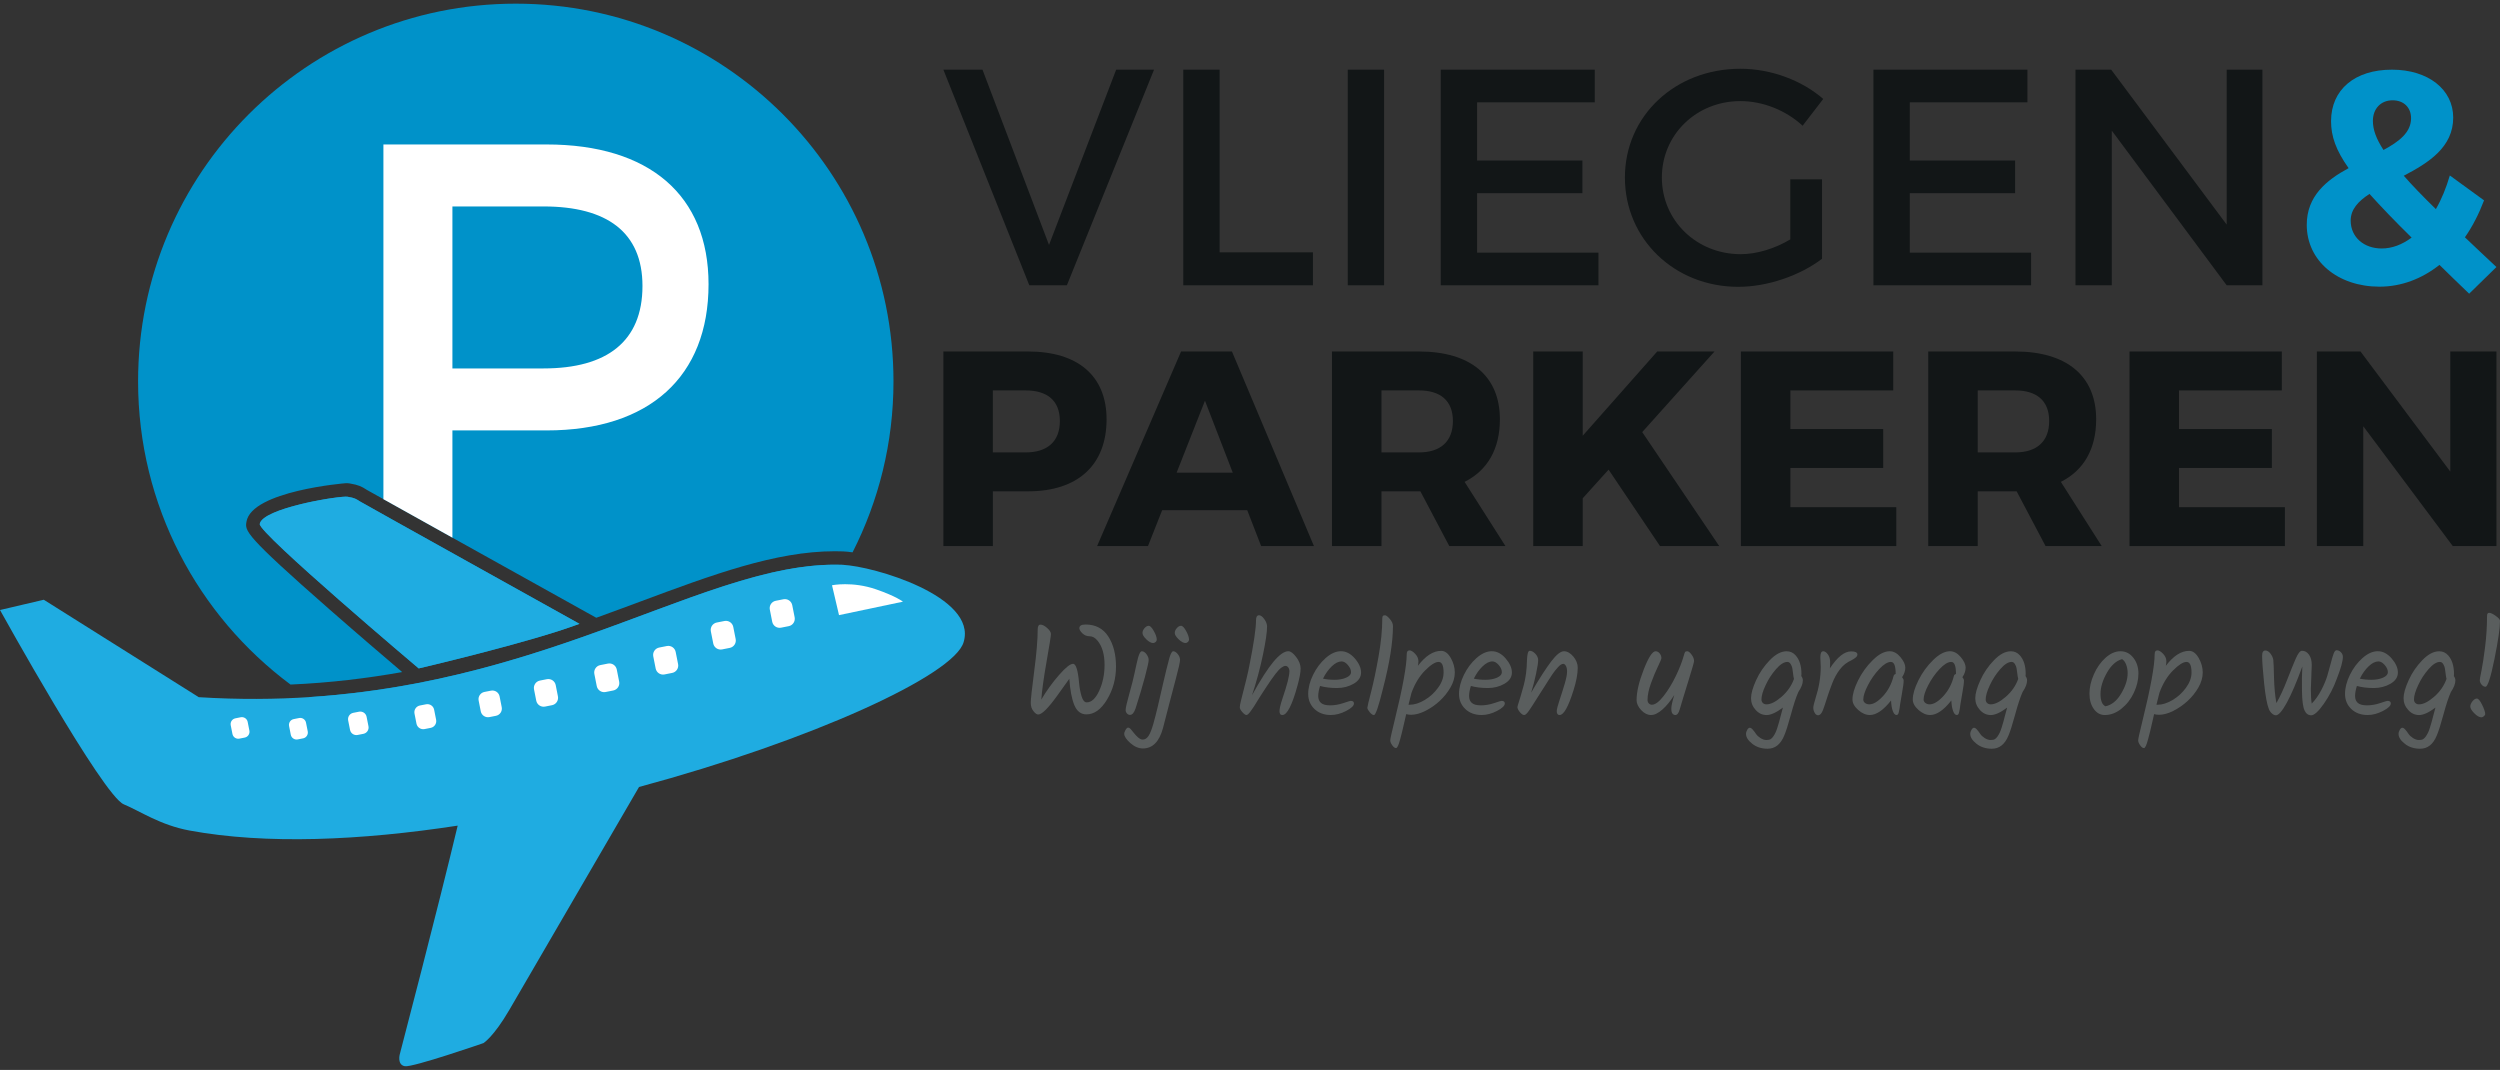 <?xml version="1.0" encoding="utf-8"?>
<!-- Generator: Adobe Illustrator 15.1.0, SVG Export Plug-In . SVG Version: 6.00 Build 0)  -->
<!DOCTYPE svg PUBLIC "-//W3C//DTD SVG 1.1//EN" "http://www.w3.org/Graphics/SVG/1.1/DTD/svg11.dtd">
<svg version="1.1" id="Layer_1" xmlns="http://www.w3.org/2000/svg" xmlns:xlink="http://www.w3.org/1999/xlink" x="0px" y="0px"
	 width="236px" height="101px" viewBox="0 0 236 101" enable-background="new 0 0 236 101" xml:space="preserve">
<rect x="0" y="0" width="236" height="101" fill="#333333" stroke="none"/>
<g>
	<g>
		<g>
			<defs>
				<rect id="SVGID_1_" y="0.346" width="236" height="100.31"/>
			</defs>
			<clipPath id="SVGID_2_">
				<use xlink:href="#SVGID_1_"  overflow="visible"/>
			</clipPath>
			<path clip-path="url(#SVGID_2_)" fill="#0092C9" d="M33.975,47.333c-0.35-0.217-0.441-0.32-1.162-0.44
				c-0.033-0.006-0.082-0.008-0.143-0.008c-1.247,0-7.912,1.148-8.15,2.577c-0.141,0.842,15.004,13.636,15.004,13.636
				s7.854-1.832,13.069-3.486c0.711-0.24,1.413-0.481,2.102-0.725C54.485,58.77,34.328,47.553,33.975,47.333L33.975,47.333z"/>
		</g>
		<g>
			<defs>
				<rect id="SVGID_3_" y="0.346" width="236" height="100.31"/>
			</defs>
			<clipPath id="SVGID_4_">
				<use xlink:href="#SVGID_3_"  overflow="visible"/>
			</clipPath>
			<path clip-path="url(#SVGID_4_)" fill="#0092C9" d="M48.691,0.346c-19.692,0-35.656,15.963-35.656,35.656
				c0,11.722,5.658,22.121,14.39,28.62c3.727-0.163,7.229-0.589,10.542-1.179c-1.287-1.094-4.077-3.473-6.836-5.893
				c-8.069-7.073-8.01-7.431-7.865-8.298c0.485-2.909,9.316-3.64,9.404-3.64c0.135,0,0.247,0.008,0.352,0.026
				c0.833,0.139,1.13,0.301,1.522,0.551l0.088,0.056c0.498,0.294,15.104,8.427,20.69,11.535l0.966,0.537
				c1.41-0.508,2.777-1.016,4.094-1.506c6.884-2.563,12.829-4.774,18.43-4.774c0.264,0,0.529,0.005,0.791,0.015
				c0.248,0.01,0.55,0.043,0.879,0.088c2.465-4.848,3.863-10.328,3.863-16.138C84.346,16.309,68.383,0.346,48.691,0.346
				L48.691,0.346z"/>
		</g>
	</g>
	<path fill="#0092C9" d="M79.845,53.341c-0.103-0.009-0.199-0.015-0.289-0.019c-0.246-0.01-0.495-0.014-0.743-0.014
		c-12.133,0-26.467,11.016-49.681,12.5c5.617,3.691,12.334,5.848,19.559,5.848C62.087,71.656,73.752,64.266,79.845,53.341
		L79.845,53.341z"/>
	<polygon fill="#121617" points="97.167,26.932 89.055,6.577 92.747,6.577 99.027,23.123 105.366,6.577 108.941,6.577 
		100.713,26.932 	"/>
	<polygon fill="#121617" points="123.941,23.82 123.941,26.932 111.702,26.932 111.702,6.577 115.133,6.577 115.133,23.82 	"/>
	<polygon fill="#121617" points="127.229,26.932 127.229,6.577 130.658,6.577 130.658,26.932 	"/>
	<polygon fill="#121617" points="139.438,9.661 139.438,15.155 149.38,15.155 149.38,18.238 139.438,18.238 139.438,23.85 
		150.893,23.85 150.893,26.932 136.007,26.932 136.007,6.577 150.543,6.577 150.543,9.661 	"/>
	<path fill="#121617" d="M171.998,16.929v7.501c-2.063,1.57-5.116,2.646-7.907,2.646c-6.019,0-10.7-4.506-10.7-10.32
		c0-5.817,4.739-10.266,10.903-10.266c2.907,0,5.815,1.106,7.82,2.85l-1.947,2.529c-1.569-1.453-3.751-2.326-5.873-2.326
		c-4.157,0-7.414,3.17-7.414,7.213c0,4.068,3.285,7.238,7.442,7.238c1.514,0,3.228-0.523,4.682-1.396v-5.67L171.998,16.929
		L171.998,16.929z"/>
	<polygon fill="#121617" points="180.283,9.661 180.283,15.155 190.227,15.155 190.227,18.238 180.283,18.238 180.283,23.85 
		191.736,23.85 191.736,26.932 176.852,26.932 176.852,6.577 191.389,6.577 191.389,9.661 	"/>
	<polygon fill="#121617" points="210.199,26.932 199.355,12.334 199.355,26.932 195.924,26.932 195.924,6.577 199.297,6.577 
		210.199,21.204 210.199,6.577 213.572,6.577 213.572,26.932 	"/>
	<path fill="#121617" d="M93.725,42.707h3.097c2.048,0,3.229-1.024,3.229-2.965c0-1.916-1.181-2.887-3.229-2.887h-3.097V42.707
		L93.725,42.707z M97.059,33.18c4.697,0,7.401,2.309,7.401,6.403c0,4.306-2.704,6.798-7.401,6.798h-3.333v5.169h-4.67V33.18H97.059
		L97.059,33.18z"/>
	<path fill="#121617" d="M113.749,37.826l-2.677,6.796h5.302L113.749,37.826L113.749,37.826z M109.707,48.164l-1.338,3.386h-4.802
		l7.926-18.37h4.802l7.741,18.37h-4.984l-1.313-3.386H109.707L109.707,48.164z"/>
	<path fill="#121617" d="M133.954,42.707c2.021,0,3.2-1.024,3.2-2.965c0-1.916-1.18-2.887-3.2-2.887h-3.544v5.852H133.954
		L133.954,42.707z M134.084,46.381h-0.13h-3.544v5.169h-4.672V33.18h8.216c4.854,0,7.636,2.309,7.636,6.403
		c0,2.808-1.18,4.83-3.332,5.904l3.858,6.063h-5.302L134.084,46.381L134.084,46.381z"/>
	<polygon fill="#121617" points="151.85,44.334 149.409,47.037 149.409,51.55 144.738,51.55 144.738,33.18 149.409,33.18 
		149.409,41.132 156.441,33.18 161.85,33.18 155.025,40.79 162.296,51.55 156.705,51.55 	"/>
	<polygon fill="#121617" points="169.012,36.854 169.012,40.502 177.775,40.502 177.775,44.175 169.012,44.175 169.012,47.877 
		179.01,47.877 179.01,51.55 164.34,51.55 164.34,33.18 178.723,33.18 178.723,36.854 	"/>
	<path fill="#121617" d="M190.24,42.707c2.021,0,3.203-1.024,3.203-2.965c0-1.916-1.184-2.887-3.203-2.887h-3.542v5.852H190.24
		L190.24,42.707z M190.372,46.381h-0.132h-3.542v5.169h-4.671V33.18h8.213c4.854,0,7.638,2.309,7.638,6.403
		c0,2.808-1.183,4.83-3.334,5.904l3.858,6.063h-5.301L190.372,46.381L190.372,46.381z"/>
	<polygon fill="#121617" points="205.695,36.854 205.695,40.502 214.463,40.502 214.463,44.175 205.695,44.175 205.695,47.877 
		215.695,47.877 215.695,51.55 201.025,51.55 201.025,33.18 215.404,33.18 215.404,36.854 	"/>
	<polygon fill="#121617" points="231.543,51.55 223.093,40.239 223.093,51.55 218.711,51.55 218.711,33.18 222.831,33.18 
		231.309,44.518 231.309,33.18 235.665,33.18 235.665,51.55 	"/>
	<path fill="#5A5E5E" d="M102.473,58.954c0.948,0,1.664,0.376,2.149,1.129c0.486,0.752,0.728,1.699,0.728,2.84
		c0,1.142-0.281,2.179-0.843,3.113s-1.212,1.401-1.948,1.401c-0.519,0-0.898-0.291-1.141-0.873
		c-0.243-0.584-0.401-1.412-0.474-2.488c-0.34,0.479-0.728,1.02-1.165,1.626c-0.842,1.166-1.432,1.748-1.772,1.748
		c-0.13,0-0.279-0.104-0.449-0.315s-0.255-0.475-0.255-0.795c0-0.318,0.109-1.318,0.328-2.998c0.219-1.679,0.328-2.986,0.328-3.927
		c0-0.299,0.089-0.449,0.267-0.449c0.177,0,0.387,0.104,0.625,0.315c0.238,0.21,0.357,0.402,0.357,0.576s-0.136,1.029-0.406,2.567
		c-0.271,1.537-0.439,2.743-0.504,3.616c0.494-0.833,1.05-1.604,1.669-2.313c0.619-0.707,1.063-1.063,1.329-1.063
		c0.275,0,0.465,0.605,0.571,1.82c0.04,0.453,0.119,0.869,0.236,1.25c0.117,0.382,0.278,0.57,0.48,0.57
		c0.453,0,0.847-0.365,1.184-1.099c0.335-0.731,0.504-1.543,0.504-2.435c0-0.986-0.219-1.748-0.656-2.281
		c-0.227-0.283-0.476-0.426-0.747-0.426s-0.501-0.092-0.691-0.278c-0.191-0.187-0.286-0.349-0.286-0.485
		C101.891,59.07,102.085,58.954,102.473,58.954L102.473,58.954z"/>
	<path fill="#5A5E5E" d="M107.851,59.755c0-0.161,0.065-0.315,0.194-0.461s0.261-0.219,0.395-0.219c0.134,0,0.293,0.163,0.479,0.491
		s0.279,0.602,0.279,0.82c0,0.079-0.036,0.152-0.109,0.217c-0.074,0.065-0.151,0.099-0.231,0.099c-0.194,0-0.411-0.118-0.649-0.353
		C107.97,60.115,107.851,59.917,107.851,59.755L107.851,59.755z M107.79,61.479c0.154,0,0.299,0.094,0.438,0.278
		c0.137,0.187,0.206,0.369,0.206,0.548c0,0.178-0.117,0.709-0.352,1.596s-0.531,1.879-0.886,2.979
		c-0.138,0.404-0.313,0.606-0.522,0.606c-0.114,0-0.211-0.047-0.292-0.139c-0.081-0.095-0.121-0.199-0.121-0.315
		c0-0.118,0.03-0.304,0.091-0.56s0.15-0.595,0.267-1.021c0.117-0.425,0.209-0.771,0.279-1.037c0.069-0.269,0.14-0.569,0.212-0.903
		c0.073-0.337,0.131-0.607,0.176-0.814c0.044-0.205,0.095-0.414,0.151-0.623C107.551,61.678,107.668,61.479,107.79,61.479
		L107.79,61.479z"/>
	<path fill="#5A5E5E" d="M110.897,59.755c0-0.161,0.065-0.315,0.194-0.461c0.129-0.146,0.263-0.219,0.401-0.219
		c0.137,0,0.297,0.163,0.479,0.491c0.183,0.328,0.273,0.602,0.273,0.82c0,0.079-0.036,0.152-0.109,0.217
		c-0.073,0.065-0.146,0.099-0.218,0.099c-0.194,0-0.413-0.118-0.655-0.353C111.019,60.115,110.897,59.917,110.897,59.755
		L110.897,59.755z M107,69.148c0.348,0.445,0.636,0.668,0.863,0.668c0.226,0,0.417-0.121,0.57-0.363
		c0.153-0.242,0.303-0.625,0.449-1.146s0.283-1.059,0.413-1.609c0.129-0.549,0.297-1.277,0.503-2.184
		c0.207-0.906,0.407-1.72,0.602-2.438c0.121-0.397,0.238-0.597,0.352-0.597c0.138,0,0.279,0.088,0.425,0.262
		c0.146,0.175,0.218,0.361,0.218,0.564c0,0.187-0.125,0.75-0.376,1.692s-0.473,1.791-0.668,2.543
		c-0.194,0.753-0.384,1.487-0.57,2.209c-0.349,1.271-0.979,1.905-1.894,1.905c-0.404,0-0.798-0.17-1.184-0.51
		c-0.383-0.34-0.576-0.631-0.576-0.873c0-0.105,0.043-0.229,0.127-0.371c0.085-0.143,0.164-0.213,0.237-0.213
		c0.089,0,0.183,0.06,0.279,0.176C106.868,68.98,106.944,69.077,107,69.148L107,69.148z"/>
	<path fill="#5A5E5E" d="M118.568,58.553c0-0.314,0.097-0.473,0.291-0.473c0.152,0,0.316,0.121,0.49,0.363
		c0.176,0.244,0.262,0.479,0.262,0.705c0,0.524-0.131,1.422-0.395,2.688c-0.264,1.268-0.605,2.53-1.026,3.793
		c0.809-1.465,1.486-2.521,2.034-3.174c0.545-0.65,1.014-0.979,1.401-0.979c0.211,0,0.454,0.183,0.733,0.547
		c0.279,0.363,0.42,0.729,0.42,1.093s-0.103,0.909-0.305,1.639c-0.502,1.829-0.976,2.743-1.42,2.743
		c-0.179,0-0.268-0.122-0.268-0.364c0-0.241,0.097-0.651,0.291-1.227c0.429-1.255,0.645-2.101,0.645-2.536
		c0-0.146-0.037-0.268-0.109-0.364c-0.072-0.098-0.162-0.146-0.268-0.146c-0.104,0-0.234,0.057-0.389,0.17
		c-0.155,0.113-0.34,0.313-0.559,0.596c-0.274,0.363-0.561,0.771-0.855,1.227c-0.295,0.451-0.473,0.726-0.533,0.817
		c-0.062,0.095-0.167,0.261-0.316,0.504s-0.261,0.423-0.333,0.54c-0.073,0.117-0.162,0.245-0.267,0.383
		c-0.187,0.268-0.328,0.4-0.426,0.4c-0.097,0-0.226-0.091-0.388-0.273c-0.161-0.183-0.242-0.334-0.242-0.461
		c0-0.125,0.044-0.361,0.133-0.709c0.404-1.555,0.659-2.619,0.765-3.193C118.357,60.759,118.568,59.322,118.568,58.553
		L118.568,58.553z"/>
	<path fill="#5A5E5E" d="M126.652,62.438c-0.301,0-0.611,0.155-0.937,0.467c-0.323,0.313-0.599,0.699-0.825,1.16
		c0.324,0.072,0.691,0.108,1.104,0.108s0.772-0.065,1.081-0.2c0.308-0.134,0.461-0.309,0.461-0.527s-0.1-0.44-0.298-0.668
		C127.042,62.551,126.848,62.438,126.652,62.438L126.652,62.438z M128.484,63.486c0,0.434-0.232,0.785-0.697,1.058
		c-0.465,0.271-0.992,0.406-1.578,0.406s-1.119-0.063-1.596-0.194c-0.114,0.355-0.172,0.674-0.172,0.953s0.088,0.495,0.263,0.648
		c0.174,0.154,0.461,0.229,0.86,0.229c0.4,0,0.813-0.069,1.238-0.211c0.426-0.144,0.656-0.213,0.698-0.213
		c0.21,0,0.313,0.08,0.313,0.241c0,0.22-0.246,0.455-0.738,0.711c-0.494,0.255-0.977,0.383-1.444,0.383
		c-0.631,0-1.146-0.188-1.542-0.564c-0.396-0.375-0.595-0.852-0.595-1.427c0-0.573,0.153-1.174,0.461-1.802s0.704-1.155,1.188-1.585
		c0.486-0.429,0.969-0.644,1.444-0.644c0.478,0,0.913,0.228,1.306,0.68C128.289,62.611,128.484,63.055,128.484,63.486
		L128.484,63.486z"/>
	<path fill="#5A5E5E" d="M131.495,59.1c0,1.521-0.315,3.496-0.947,5.924c-0.403,1.65-0.688,2.477-0.849,2.477
		c-0.114,0-0.245-0.089-0.396-0.268c-0.148-0.178-0.225-0.315-0.225-0.414c0-0.096,0.117-0.598,0.354-1.504
		c0.233-0.906,0.469-2.021,0.703-3.344c0.234-1.322,0.352-2.516,0.352-3.574c0-0.113,0.018-0.194,0.05-0.242
		c0.032-0.049,0.103-0.073,0.206-0.073c0.105,0,0.257,0.114,0.455,0.347C131.396,58.656,131.495,58.881,131.495,59.1L131.495,59.1z"
		/>
	<path fill="#5A5E5E" d="M133.085,66.527c0.429,0,0.894-0.146,1.39-0.438c0.498-0.291,0.924-0.677,1.274-1.158
		c0.353-0.481,0.526-0.961,0.526-1.438c0-0.671-0.156-1.007-0.473-1.007s-0.742,0.271-1.279,0.813
		c-0.539,0.542-0.965,1.245-1.281,2.111l-0.278,1.115h0.121V66.527z M136.046,61.441c0.349,0,0.649,0.224,0.904,0.668
		c0.255,0.445,0.383,0.904,0.383,1.377c0,0.475-0.138,0.947-0.413,1.42c-0.275,0.475-0.615,0.896-1.02,1.27s-0.852,0.682-1.34,0.93
		c-0.492,0.246-0.941,0.369-1.355,0.369c-0.161,0-0.313-0.021-0.46-0.062c-0.033,0.14-0.091,0.385-0.17,0.741
		c-0.082,0.355-0.15,0.652-0.207,0.886c-0.058,0.233-0.121,0.485-0.193,0.752c-0.146,0.552-0.274,0.826-0.389,0.826
		s-0.231-0.087-0.358-0.261c-0.125-0.174-0.188-0.33-0.188-0.467c0-0.14,0.129-0.729,0.387-1.772
		c0.777-3.147,1.167-5.269,1.167-6.361c0-0.241,0.089-0.362,0.267-0.362c0.146,0,0.322,0.106,0.527,0.32
		c0.207,0.215,0.311,0.451,0.311,0.711c0,0.129-0.017,0.271-0.049,0.424C134.57,61.911,135.301,61.441,136.046,61.441
		L136.046,61.441z"/>
	<path fill="#5A5E5E" d="M140.889,62.438c-0.3,0-0.609,0.155-0.934,0.467c-0.324,0.313-0.6,0.699-0.826,1.16
		c0.324,0.072,0.691,0.108,1.104,0.108c0.414,0,0.773-0.065,1.082-0.2c0.308-0.134,0.459-0.309,0.459-0.527s-0.098-0.44-0.295-0.668
		C141.279,62.551,141.084,62.438,140.889,62.438L140.889,62.438z M142.723,63.486c0,0.434-0.231,0.785-0.697,1.058
		c-0.465,0.271-0.991,0.406-1.577,0.406c-0.589,0-1.119-0.063-1.597-0.194c-0.113,0.355-0.17,0.674-0.17,0.953
		s0.086,0.495,0.26,0.648c0.175,0.154,0.461,0.229,0.861,0.229s0.813-0.069,1.238-0.211c0.424-0.144,0.657-0.213,0.697-0.213
		c0.21,0,0.316,0.08,0.316,0.241c0,0.22-0.246,0.455-0.74,0.711c-0.494,0.255-0.977,0.383-1.444,0.383
		c-0.632,0-1.146-0.188-1.542-0.564c-0.396-0.375-0.596-0.852-0.596-1.427c0-0.573,0.154-1.174,0.463-1.802
		c0.307-0.628,0.703-1.155,1.188-1.585c0.486-0.429,0.969-0.644,1.445-0.644s0.912,0.228,1.305,0.68
		C142.527,62.611,142.723,63.055,142.723,63.486L142.723,63.486z"/>
	<path fill="#5A5E5E" d="M146.43,62.443c0.49-0.644,0.893-0.965,1.203-0.965s0.605,0.166,0.887,0.496
		c0.278,0.332,0.418,0.686,0.418,1.058c0,0.583-0.133,1.295-0.4,2.137c-0.485,1.554-0.924,2.33-1.311,2.33
		c-0.179,0-0.269-0.122-0.269-0.364c0-0.17,0.087-0.516,0.261-1.037c0.176-0.522,0.338-1.037,0.486-1.541
		c0.15-0.508,0.225-0.887,0.225-1.142c0-0.256-0.037-0.442-0.115-0.565c-0.076-0.121-0.153-0.182-0.23-0.182
		c-0.076,0-0.154,0.023-0.236,0.072c-0.08,0.05-0.172,0.131-0.272,0.242c-0.101,0.113-0.195,0.226-0.285,0.336
		c-0.089,0.107-0.199,0.264-0.333,0.466c-0.134,0.204-0.245,0.374-0.335,0.517c-0.088,0.141-0.218,0.346-0.388,0.613
		c-0.17,0.266-0.299,0.469-0.389,0.605c-0.09,0.139-0.207,0.324-0.353,0.559s-0.263,0.418-0.347,0.547
		c-0.084,0.13-0.181,0.271-0.285,0.425c-0.202,0.3-0.361,0.449-0.479,0.449s-0.254-0.091-0.406-0.272
		c-0.154-0.184-0.23-0.343-0.23-0.479c0-0.04,0.027-0.149,0.086-0.327c0.152-0.47,0.322-1.05,0.51-1.742
		c0.186-0.691,0.287-1.479,0.303-2.359c0.024-0.592,0.109-0.887,0.256-0.887c0.178,0,0.354,0.094,0.533,0.278
		c0.178,0.187,0.269,0.392,0.269,0.612c0,0.223-0.067,0.652-0.201,1.287c-0.133,0.636-0.289,1.229-0.467,1.779
		C145.309,64.066,145.941,63.087,146.43,62.443L146.43,62.443z"/>
	<path fill="#5A5E5E" d="M159.072,61.553c0.031-0.05,0.103-0.074,0.212-0.074c0.108,0,0.241,0.105,0.399,0.315
		c0.158,0.211,0.236,0.413,0.236,0.606c0,0.104-0.177,0.729-0.533,1.869c-0.355,1.142-0.632,2.047-0.826,2.719
		c-0.097,0.342-0.233,0.511-0.412,0.511c-0.104,0-0.192-0.045-0.267-0.134c-0.073-0.09-0.108-0.25-0.108-0.485
		c0-0.233,0.093-0.659,0.278-1.274c-0.341,0.551-0.709,1.004-1.104,1.359c-0.397,0.355-0.761,0.534-1.087,0.534
		c-0.328,0-0.637-0.153-0.93-0.461c-0.291-0.31-0.437-0.624-0.437-0.947c0-0.769,0.224-1.729,0.673-2.883
		c0.45-1.153,0.824-1.729,1.123-1.729c0.146,0,0.273,0.066,0.383,0.201c0.109,0.133,0.164,0.284,0.164,0.454
		c0,0.073-0.109,0.333-0.326,0.783c-0.221,0.448-0.438,0.976-0.656,1.578c-0.219,0.603-0.328,1.13-0.328,1.583
		c0,0.13,0.041,0.236,0.121,0.322c0.08,0.084,0.179,0.127,0.291,0.127c0.309,0,0.674-0.271,1.1-0.813
		c0.425-0.542,0.811-1.174,1.159-1.894c0.348-0.721,0.606-1.389,0.776-2.004C159.007,61.688,159.039,61.602,159.072,61.553
		L159.072,61.553z"/>
	<path fill="#5A5E5E" d="M166.281,66.029c0,0.138,0.044,0.248,0.134,0.334c0.088,0.086,0.202,0.128,0.339,0.128
		c0.405,0,0.883-0.241,1.434-0.722c0.549-0.481,0.938-1.043,1.164-1.682c-0.031-0.105-0.061-0.268-0.084-0.486
		c-0.024-0.219-0.05-0.393-0.072-0.521c-0.025-0.13-0.077-0.263-0.158-0.396s-0.188-0.199-0.314-0.199
		c-0.314,0-0.673,0.227-1.067,0.68c-0.397,0.453-0.726,0.959-0.983,1.518C166.41,65.241,166.281,65.689,166.281,66.029
		L166.281,66.029z M170.189,64.223c0,0.322-0.144,0.691-0.426,1.104c-0.219,0.494-0.453,1.205-0.703,2.132
		c-0.252,0.926-0.461,1.587-0.631,1.983c-0.342,0.824-0.861,1.238-1.565,1.238c-0.575,0-1.06-0.156-1.451-0.469
		c-0.394-0.311-0.589-0.62-0.589-0.928c0-0.131,0.039-0.26,0.115-0.389s0.158-0.194,0.242-0.194c0.086,0,0.18,0.062,0.285,0.184
		c0.104,0.12,0.204,0.253,0.297,0.394c0.094,0.143,0.235,0.272,0.426,0.396c0.189,0.12,0.375,0.183,0.554,0.183
		c0.178,0,0.312-0.026,0.399-0.08c0.09-0.053,0.174-0.137,0.254-0.254c0.082-0.117,0.149-0.234,0.207-0.353
		c0.058-0.116,0.119-0.282,0.188-0.498c0.069-0.214,0.123-0.399,0.164-0.552c0.041-0.154,0.097-0.37,0.17-0.648
		c0.072-0.281,0.134-0.505,0.183-0.675c-0.632,0.47-1.146,0.704-1.541,0.704c-0.396,0-0.74-0.159-1.031-0.479
		c-0.293-0.319-0.438-0.692-0.438-1.117c0-0.424,0.16-0.988,0.479-1.693c0.32-0.704,0.75-1.335,1.293-1.893
		c0.541-0.561,1.072-0.838,1.59-0.838c0.331,0,0.609,0.125,0.837,0.375c0.373,0.412,0.56,1,0.56,1.762
		c0,0.096-0.005,0.164-0.013,0.205C170.141,63.958,170.189,64.094,170.189,64.223L170.189,64.223z"/>
	<path fill="#5A5E5E" d="M171.877,62.96l-0.037-0.911c0-0.38,0.09-0.57,0.268-0.57c0.154,0,0.302,0.101,0.442,0.297
		c0.142,0.199,0.214,0.434,0.214,0.705s-0.009,0.476-0.024,0.611c0.704-1.066,1.37-1.601,2.003-1.601
		c0.396,0,0.594,0.097,0.594,0.291c0,0.097-0.044,0.187-0.132,0.267c-0.09,0.081-0.231,0.174-0.427,0.28
		c-0.428,0.187-0.791,0.47-1.086,0.854c-0.295,0.383-0.535,0.818-0.723,1.305c-0.186,0.484-0.334,0.895-0.441,1.227
		c-0.109,0.332-0.193,0.59-0.25,0.776s-0.12,0.368-0.193,0.547c-0.129,0.323-0.279,0.483-0.449,0.483
		c-0.137,0-0.249-0.078-0.334-0.235s-0.127-0.312-0.127-0.461c0-0.15,0.069-0.447,0.206-0.894
		C171.71,64.914,171.877,63.923,171.877,62.96L171.877,62.96z"/>
	<path fill="#5A5E5E" d="M178.952,63.615c0-0.754-0.149-1.129-0.448-1.129c-0.314,0-0.684,0.224-1.104,0.673
		c-0.422,0.45-0.777,0.958-1.068,1.522c-0.292,0.567-0.438,1.016-0.438,1.348c0,0.138,0.057,0.248,0.17,0.334
		c0.112,0.086,0.246,0.128,0.4,0.128c0.381,0,0.809-0.257,1.286-0.771c0.478-0.515,0.81-1.14,0.995-1.875
		c0.023-0.121,0.093-0.195,0.206-0.219V63.615L178.952,63.615z M179.4,62.029c0.309,0.369,0.461,0.701,0.461,0.996
		s-0.101,0.598-0.301,0.904c0.096,0.121,0.145,0.227,0.145,0.315c0,0.228-0.051,0.614-0.152,1.165c-0.101,0.55-0.16,0.91-0.182,1.08
		c-0.02,0.17-0.038,0.306-0.055,0.406c-0.017,0.103-0.036,0.201-0.062,0.297c-0.032,0.203-0.104,0.305-0.219,0.305
		c-0.146,0-0.265-0.128-0.356-0.383c-0.093-0.256-0.147-0.584-0.164-0.989c-0.722,0.915-1.389,1.372-2.004,1.372
		c-0.373,0-0.738-0.159-1.099-0.479s-0.539-0.649-0.539-0.99c0-0.484,0.177-1.086,0.534-1.803c0.355-0.715,0.816-1.354,1.383-1.91
		c0.566-0.561,1.102-0.838,1.604-0.838C178.759,61.479,179.094,61.663,179.4,62.029L179.4,62.029z"/>
	<path fill="#5A5E5E" d="M184.645,63.615c0-0.754-0.148-1.129-0.447-1.129c-0.315,0-0.686,0.224-1.104,0.673
		c-0.422,0.45-0.778,0.958-1.069,1.522c-0.291,0.567-0.438,1.016-0.438,1.348c0,0.138,0.059,0.248,0.171,0.334
		s0.247,0.128,0.4,0.128c0.38,0,0.809-0.257,1.286-0.771c0.478-0.515,0.809-1.14,0.994-1.875c0.024-0.121,0.095-0.195,0.207-0.219
		V63.615L184.645,63.615z M185.096,62.029c0.307,0.369,0.461,0.701,0.461,0.996s-0.102,0.598-0.305,0.904
		c0.098,0.121,0.146,0.227,0.146,0.315c0,0.228-0.053,0.614-0.152,1.165c-0.102,0.55-0.162,0.91-0.184,1.08
		c-0.02,0.17-0.037,0.306-0.054,0.406c-0.017,0.103-0.036,0.201-0.061,0.297c-0.032,0.203-0.105,0.305-0.22,0.305
		c-0.146,0-0.266-0.128-0.356-0.383c-0.095-0.256-0.147-0.584-0.165-0.989c-0.721,0.915-1.389,1.372-2.003,1.372
		c-0.372,0-0.738-0.159-1.099-0.479c-0.359-0.319-0.539-0.649-0.539-0.99c0-0.484,0.178-1.086,0.533-1.803
		c0.355-0.715,0.816-1.354,1.383-1.91c0.567-0.561,1.102-0.838,1.604-0.838C184.451,61.479,184.787,61.663,185.096,62.029
		L185.096,62.029z"/>
	<path fill="#5A5E5E" d="M187.449,66.029c0,0.138,0.044,0.248,0.134,0.334c0.088,0.086,0.202,0.128,0.34,0.128
		c0.404,0,0.882-0.241,1.433-0.722c0.551-0.481,0.938-1.043,1.164-1.682c-0.03-0.105-0.06-0.268-0.084-0.486
		c-0.023-0.218-0.049-0.393-0.072-0.521c-0.024-0.13-0.077-0.263-0.157-0.396c-0.082-0.133-0.187-0.199-0.315-0.199
		c-0.315,0-0.673,0.227-1.067,0.68c-0.397,0.453-0.724,0.959-0.983,1.518C187.578,65.241,187.449,65.689,187.449,66.029
		L187.449,66.029z M191.357,64.223c0,0.322-0.143,0.691-0.426,1.104c-0.218,0.494-0.453,1.205-0.703,2.132
		c-0.252,0.926-0.461,1.587-0.631,1.983c-0.341,0.824-0.861,1.238-1.566,1.238c-0.574,0-1.059-0.156-1.45-0.469
		c-0.394-0.311-0.589-0.62-0.589-0.928c0-0.131,0.039-0.26,0.115-0.389s0.158-0.194,0.242-0.194c0.086,0,0.182,0.062,0.285,0.184
		c0.105,0.12,0.204,0.253,0.297,0.394c0.094,0.143,0.235,0.272,0.426,0.396c0.189,0.12,0.375,0.183,0.553,0.183
		s0.313-0.026,0.4-0.08c0.088-0.053,0.174-0.137,0.256-0.254c0.08-0.117,0.147-0.234,0.205-0.353
		c0.057-0.116,0.119-0.282,0.188-0.498c0.069-0.214,0.123-0.399,0.164-0.552c0.041-0.154,0.097-0.37,0.169-0.648
		c0.073-0.281,0.137-0.505,0.184-0.675c-0.631,0.47-1.146,0.704-1.541,0.704c-0.396,0-0.74-0.159-1.033-0.479
		c-0.289-0.319-0.437-0.692-0.437-1.117c0-0.424,0.16-0.988,0.479-1.693c0.318-0.704,0.75-1.335,1.293-1.893
		c0.542-0.561,1.072-0.838,1.59-0.838c0.331,0,0.611,0.125,0.838,0.375c0.372,0.412,0.559,1,0.559,1.762
		c0,0.096-0.004,0.164-0.013,0.205C191.309,63.958,191.357,64.094,191.357,64.223L191.357,64.223z"/>
	<path fill="#5A5E5E" d="M200.85,63.542c0-0.274-0.045-0.536-0.133-0.783c-0.09-0.245-0.219-0.427-0.389-0.538
		c-0.559,0.151-1.038,0.584-1.438,1.291c-0.4,0.709-0.603,1.375-0.603,1.996c0,0.623,0.153,1.012,0.462,1.166
		c0.583-0.113,1.078-0.512,1.486-1.195C200.646,64.794,200.85,64.148,200.85,63.542L200.85,63.542z M197.664,63.65
		c0.277-0.631,0.646-1.15,1.104-1.56s0.928-0.612,1.408-0.612s0.885,0.203,1.208,0.612c0.323,0.408,0.484,0.906,0.484,1.492
		c0,0.587-0.142,1.187-0.425,1.797c-0.282,0.611-0.674,1.116-1.172,1.517c-0.498,0.401-1.024,0.603-1.582,0.603
		c-0.414,0-0.758-0.19-1.032-0.569c-0.274-0.381-0.412-0.863-0.412-1.451C197.245,64.893,197.384,64.281,197.664,63.65
		L197.664,63.65z"/>
	<path fill="#5A5E5E" d="M203.689,66.527c0.429,0,0.892-0.146,1.391-0.438c0.497-0.291,0.922-0.677,1.273-1.158
		s0.527-0.961,0.527-1.438c0-0.671-0.158-1.007-0.474-1.007c-0.316,0-0.742,0.271-1.281,0.813c-0.537,0.542-0.964,1.245-1.278,2.111
		l-0.279,1.115h0.121V66.527z M206.65,61.441c0.349,0,0.649,0.224,0.904,0.668c0.256,0.445,0.383,0.904,0.383,1.377
		c0,0.475-0.139,0.947-0.412,1.42c-0.274,0.475-0.615,0.896-1.021,1.27s-0.853,0.682-1.342,0.93
		c-0.489,0.246-0.94,0.369-1.354,0.369c-0.16,0-0.314-0.021-0.461-0.062c-0.031,0.14-0.089,0.385-0.17,0.741
		c-0.08,0.355-0.148,0.652-0.205,0.886c-0.058,0.233-0.121,0.485-0.195,0.752c-0.146,0.552-0.274,0.826-0.387,0.826
		c-0.115,0-0.233-0.087-0.358-0.261c-0.126-0.174-0.188-0.33-0.188-0.467c0-0.14,0.129-0.729,0.389-1.772
		c0.776-3.147,1.166-5.269,1.166-6.361c0-0.241,0.088-0.362,0.267-0.362c0.146,0,0.321,0.106,0.528,0.32
		c0.205,0.215,0.31,0.451,0.31,0.711c0,0.129-0.019,0.271-0.049,0.424C205.174,61.911,205.906,61.441,206.65,61.441L206.65,61.441z"
		/>
	<path fill="#5A5E5E" d="M218.229,62.766l-0.084,2.281c0,0.633,0.028,1.09,0.084,1.372c0.35-0.364,0.65-0.791,0.904-1.28
		c0.256-0.49,0.445-0.945,0.571-1.367c0.125-0.42,0.233-0.813,0.328-1.183c0.093-0.368,0.18-0.661,0.26-0.88
		c0.081-0.218,0.174-0.327,0.278-0.327c0.154,0,0.293,0.063,0.414,0.188s0.183,0.269,0.183,0.432c0,0.412-0.187,1.091-0.56,2.039
		c-0.315,0.874-0.729,1.672-1.237,2.396c-0.509,0.724-0.906,1.086-1.19,1.086c-0.283,0-0.494-0.157-0.636-0.474
		c-0.144-0.315-0.222-0.92-0.237-1.813c-0.017-0.896-0.004-1.67,0.036-2.325c-0.558,1.521-1.052,2.671-1.479,3.448
		c-0.43,0.775-0.77,1.164-1.021,1.164c-0.113,0-0.232-0.053-0.355-0.157c-0.127-0.104-0.227-0.243-0.299-0.413
		c-0.179-0.43-0.33-1.248-0.455-2.457c-0.125-1.21-0.188-2.074-0.188-2.592c0-0.332,0.101-0.498,0.304-0.498
		c0.178,0,0.342,0.103,0.491,0.304c0.149,0.202,0.237,0.401,0.261,0.601c0.024,0.198,0.047,0.75,0.066,1.651
		c0.021,0.901,0.096,1.705,0.225,2.409c0.332-0.575,0.666-1.295,1.002-2.161c0.336-0.864,0.61-1.545,0.825-2.038
		c0.214-0.494,0.411-0.74,0.589-0.74c0.268,0,0.487,0.123,0.662,0.371C218.145,62.047,218.229,62.369,218.229,62.766L218.229,62.766
		z"/>
	<path fill="#5A5E5E" d="M224.529,62.438c-0.299,0-0.61,0.155-0.936,0.467c-0.322,0.313-0.599,0.699-0.824,1.16
		c0.322,0.072,0.691,0.108,1.104,0.108c0.413,0,0.771-0.065,1.08-0.2c0.309-0.134,0.461-0.309,0.461-0.527s-0.1-0.44-0.297-0.668
		C224.919,62.551,224.725,62.438,224.529,62.438L224.529,62.438z M226.361,63.486c0,0.434-0.231,0.785-0.697,1.058
		c-0.466,0.271-0.991,0.406-1.578,0.406s-1.119-0.063-1.596-0.194c-0.113,0.355-0.17,0.674-0.17,0.953s0.086,0.495,0.261,0.648
		c0.175,0.154,0.461,0.229,0.862,0.229c0.399,0,0.813-0.069,1.236-0.211c0.426-0.144,0.657-0.213,0.698-0.213
		c0.209,0,0.315,0.08,0.315,0.241c0,0.22-0.248,0.455-0.74,0.711c-0.493,0.255-0.977,0.383-1.444,0.383
		c-0.632,0-1.146-0.188-1.542-0.564c-0.396-0.375-0.595-0.852-0.595-1.427c0-0.573,0.153-1.174,0.462-1.802
		c0.307-0.628,0.704-1.155,1.189-1.585c0.484-0.429,0.967-0.644,1.443-0.644s0.912,0.228,1.305,0.68
		C226.166,62.611,226.361,63.055,226.361,63.486L226.361,63.486z"/>
	<path fill="#5A5E5E" d="M227.88,66.029c0,0.138,0.044,0.248,0.134,0.334c0.088,0.086,0.202,0.128,0.34,0.128
		c0.404,0,0.883-0.241,1.434-0.722c0.549-0.481,0.938-1.043,1.164-1.682c-0.031-0.105-0.061-0.268-0.084-0.486
		c-0.024-0.218-0.049-0.393-0.073-0.521c-0.024-0.13-0.077-0.263-0.157-0.396c-0.082-0.133-0.187-0.199-0.315-0.199
		c-0.315,0-0.671,0.227-1.067,0.68s-0.725,0.959-0.982,1.518C228.01,65.241,227.88,65.689,227.88,66.029L227.88,66.029z
		 M231.788,64.223c0,0.322-0.142,0.691-0.425,1.104c-0.219,0.494-0.453,1.205-0.704,2.132c-0.251,0.926-0.461,1.587-0.632,1.983
		c-0.34,0.824-0.86,1.238-1.565,1.238c-0.573,0-1.06-0.156-1.448-0.469c-0.395-0.311-0.591-0.62-0.591-0.928
		c0-0.131,0.039-0.26,0.115-0.389c0.078-0.129,0.157-0.194,0.244-0.194c0.084,0,0.18,0.062,0.284,0.184
		c0.104,0.12,0.205,0.253,0.298,0.394c0.093,0.143,0.233,0.272,0.425,0.396c0.189,0.12,0.374,0.183,0.553,0.183
		c0.178,0,0.311-0.026,0.399-0.08c0.09-0.053,0.175-0.137,0.256-0.254c0.08-0.117,0.147-0.234,0.206-0.353
		c0.056-0.116,0.119-0.282,0.188-0.498c0.068-0.214,0.123-0.399,0.164-0.552c0.039-0.154,0.096-0.37,0.17-0.648
		c0.071-0.281,0.135-0.505,0.182-0.675c-0.631,0.47-1.146,0.704-1.541,0.704c-0.396,0-0.74-0.159-1.031-0.479
		c-0.292-0.319-0.438-0.692-0.438-1.117c0-0.424,0.16-0.988,0.479-1.693c0.318-0.704,0.751-1.335,1.293-1.893
		c0.543-0.561,1.072-0.838,1.59-0.838c0.331,0,0.611,0.125,0.838,0.375c0.372,0.412,0.559,1,0.559,1.762
		c0,0.096-0.004,0.164-0.012,0.205C231.739,63.958,231.788,64.094,231.788,64.223L231.788,64.223z"/>
	<path fill="#5A5E5E" d="M234.969,57.85c0.153,0,0.364,0.098,0.631,0.291c0.269,0.194,0.4,0.348,0.4,0.461
		c0,0.688-0.176,1.898-0.527,3.629c-0.353,1.732-0.634,2.599-0.845,2.599c-0.129,0-0.25-0.065-0.364-0.2
		c-0.113-0.133-0.17-0.273-0.17-0.419c-0.008-0.048,0.042-0.339,0.152-0.873c0.109-0.534,0.225-1.284,0.346-2.252
		c0.122-0.967,0.184-1.938,0.184-2.919C234.773,57.954,234.839,57.85,234.969,57.85L234.969,57.85z M233.402,66.2
		c0.138-0.171,0.274-0.257,0.412-0.257c0.139,0,0.304,0.197,0.498,0.59c0.194,0.395,0.291,0.688,0.291,0.88
		c0,0.058-0.041,0.122-0.121,0.194s-0.157,0.109-0.23,0.109c-0.202,0-0.429-0.128-0.679-0.383c-0.251-0.255-0.378-0.466-0.378-0.631
		C233.195,66.537,233.266,66.37,233.402,66.2L233.402,66.2z"/>
	<path fill="#0092C9" d="M225,14.158c1.488-0.8,2.604-1.657,2.605-3.002c0-1.001-0.687-1.688-1.744-1.688
		c-1.145,0-1.859,0.829-1.86,1.944C224.001,12.241,224.314,13.1,225,14.158L225,14.158z M227.656,22.429
		c-1.631-1.603-2.916-2.949-3.975-4.123c-1.061,0.687-1.775,1.458-1.777,2.517c0,1.573,1.259,2.633,2.919,2.634
		C225.824,23.458,226.768,23.086,227.656,22.429L227.656,22.429z M233.088,27.725c-1-0.973-1.943-1.86-2.802-2.72
		c-1.66,1.315-3.606,2.058-5.666,2.057c-3.948-0.002-6.864-2.437-6.862-5.842c0.001-2.689,1.834-4.205,3.951-5.347
		c-1.2-1.689-1.657-3.006-1.657-4.436c0.003-2.975,2.235-4.863,5.755-4.86c3.404,0.002,5.778,1.864,5.776,4.524
		c-0.002,2.804-2.321,4.261-4.667,5.49c0.8,0.916,1.801,1.947,3.029,3.149c0.546-0.944,0.975-2.002,1.318-3.175l3.231,2.349
		c-0.487,1.287-1.089,2.46-1.806,3.489c0.916,0.859,1.888,1.804,2.975,2.806L233.088,27.725L233.088,27.725z"/>
	<g>
		<g>
			<defs>
				<rect id="SVGID_5_" y="0.346" width="236" height="100.31"/>
			</defs>
			<clipPath id="SVGID_6_">
				<use xlink:href="#SVGID_5_"  overflow="visible"/>
			</clipPath>
			<path clip-path="url(#SVGID_6_)" fill="#FFFFFF" d="M60.649,26.996c0-5.079-3.368-7.507-9.33-7.507h-8.611V34.78h8.611
				C57.281,34.779,60.649,32.24,60.649,26.996L60.649,26.996z M66.887,26.831c0,8.722-5.576,13.801-15.292,13.801h-8.887v10.125
				l-6.514-3.634V13.637h15.401C61.311,13.637,66.887,18.439,66.887,26.831L66.887,26.831z"/>
		</g>
		<g>
			<defs>
				<rect id="SVGID_7_" y="0.346" width="236" height="100.31"/>
			</defs>
			<clipPath id="SVGID_8_">
				<use xlink:href="#SVGID_7_"  overflow="visible"/>
			</clipPath>
			<path clip-path="url(#SVGID_8_)" fill="#1FACE1" d="M79.556,53.322c-13.991-0.534-30.764,14.367-60.792,12.492l-14.63-9.199
				L0,57.586c0,0,9.706,17.523,11.683,18.342c1.545,0.641,3.434,1.959,6.203,2.473c7.249,1.342,16.197,0.937,25.319-0.461
				c-1.859,7.799-5.468,21.592-5.468,21.592s-0.266,0.994,0.483,1.119s7.416-2.182,7.416-2.182s0.95-0.568,2.447-3.139
				c1.354-2.325,8.592-14.766,12.241-21.039c16.264-4.384,29.774-10.564,30.643-13.68C92.27,56.303,82.424,53.432,79.556,53.322
				L79.556,53.322z"/>
		</g>
	</g>
	<path fill="#FFFFFF" d="M78.542,55.248c0,0,1.911-0.391,4.154,0.384c1.914,0.661,2.543,1.165,2.543,1.165l-6.036,1.271
		L78.542,55.248L78.542,55.248z"/>
	<path fill="#FFFFFF" d="M23.104,69.627l-0.506,0.1c-0.301,0.061-0.596-0.138-0.655-0.438l-0.163-0.826
		c-0.06-0.301,0.139-0.596,0.439-0.653l0.506-0.102c0.301-0.059,0.596,0.139,0.655,0.439l0.163,0.826
		C23.603,69.273,23.405,69.568,23.104,69.627L23.104,69.627z"/>
	<path fill="#FFFFFF" d="M28.612,69.701l-0.506,0.1c-0.301,0.061-0.596-0.139-0.655-0.439l-0.163-0.825
		c-0.06-0.302,0.138-0.597,0.439-0.654l0.506-0.101c0.301-0.061,0.596,0.139,0.655,0.439l0.163,0.824
		C29.11,69.348,28.913,69.643,28.612,69.701L28.612,69.701z"/>
	<path fill="#FFFFFF" d="M34.306,69.273l-0.55,0.108c-0.328,0.063-0.648-0.151-0.712-0.479l-0.178-0.897
		c-0.064-0.327,0.151-0.647,0.478-0.713l0.551-0.108c0.327-0.063,0.648,0.15,0.712,0.479l0.177,0.897
		C34.849,68.889,34.634,69.21,34.306,69.273L34.306,69.273z"/>
	<path fill="#FFFFFF" d="M40.661,68.71l-0.586,0.115c-0.349,0.069-0.69-0.159-0.759-0.509l-0.188-0.957
		c-0.069-0.35,0.16-0.69,0.509-0.76l0.586-0.115c0.349-0.068,0.69,0.16,0.759,0.51l0.189,0.956
		C41.238,68.3,41.009,68.641,40.661,68.71L40.661,68.71z"/>
	<path fill="#FFFFFF" d="M46.82,67.572l-0.625,0.123c-0.372,0.072-0.736-0.172-0.81-0.543l-0.201-1.021
		c-0.073-0.372,0.171-0.736,0.543-0.811l0.625-0.123c0.372-0.072,0.736,0.172,0.81,0.544l0.201,1.021
		C47.436,67.135,47.192,67.499,46.82,67.572L46.82,67.572z"/>
	<path fill="#FFFFFF" d="M52.111,66.57l-0.658,0.131c-0.382,0.076-0.756-0.176-0.832-0.557l-0.21-1.067
		c-0.076-0.382,0.175-0.757,0.558-0.831l0.658-0.13c0.382-0.076,0.756,0.175,0.832,0.557l0.21,1.067
		C52.744,66.122,52.493,66.496,52.111,66.57L52.111,66.57z"/>
	<path fill="#FFFFFF" d="M57.893,65.182l-0.728,0.144c-0.382,0.075-0.756-0.177-0.832-0.56l-0.227-1.148
		c-0.075-0.383,0.175-0.758,0.557-0.832l0.728-0.145c0.382-0.074,0.756,0.176,0.832,0.559l0.227,1.15
		C58.526,64.73,58.275,65.105,57.893,65.182L57.893,65.182z"/>
	<path fill="#FFFFFF" d="M63.455,63.523l-0.728,0.145c-0.382,0.075-0.756-0.176-0.832-0.559l-0.227-1.149
		c-0.075-0.382,0.175-0.756,0.557-0.831l0.728-0.145c0.381-0.075,0.756,0.176,0.831,0.559l0.227,1.15
		C64.088,63.075,63.837,63.449,63.455,63.523L63.455,63.523z"/>
	<path fill="#FFFFFF" d="M68.891,61.161l-0.728,0.144c-0.382,0.075-0.756-0.176-0.832-0.558l-0.227-1.149
		c-0.076-0.383,0.175-0.757,0.557-0.832l0.728-0.144c0.382-0.075,0.755,0.176,0.831,0.558l0.227,1.15
		C69.523,60.712,69.272,61.086,68.891,61.161L68.891,61.161z"/>
	<path fill="#FFFFFF" d="M74.457,59.109l-0.728,0.144c-0.382,0.075-0.755-0.176-0.832-0.558l-0.226-1.15
		c-0.075-0.382,0.175-0.756,0.557-0.831l0.728-0.144c0.382-0.075,0.756,0.175,0.832,0.558l0.227,1.149
		C75.089,58.66,74.838,59.034,74.457,59.109L74.457,59.109z"/>
	<path fill="#1FACE1" d="M54.705,58.893c0,0-20.375-11.338-20.73-11.559c-0.35-0.217-0.441-0.32-1.162-0.44
		c-0.721-0.121-8.043,1.07-8.293,2.569c-0.141,0.842,15.004,13.635,15.004,13.635S49.879,60.684,54.705,58.893L54.705,58.893z"/>
</g>
</svg>
